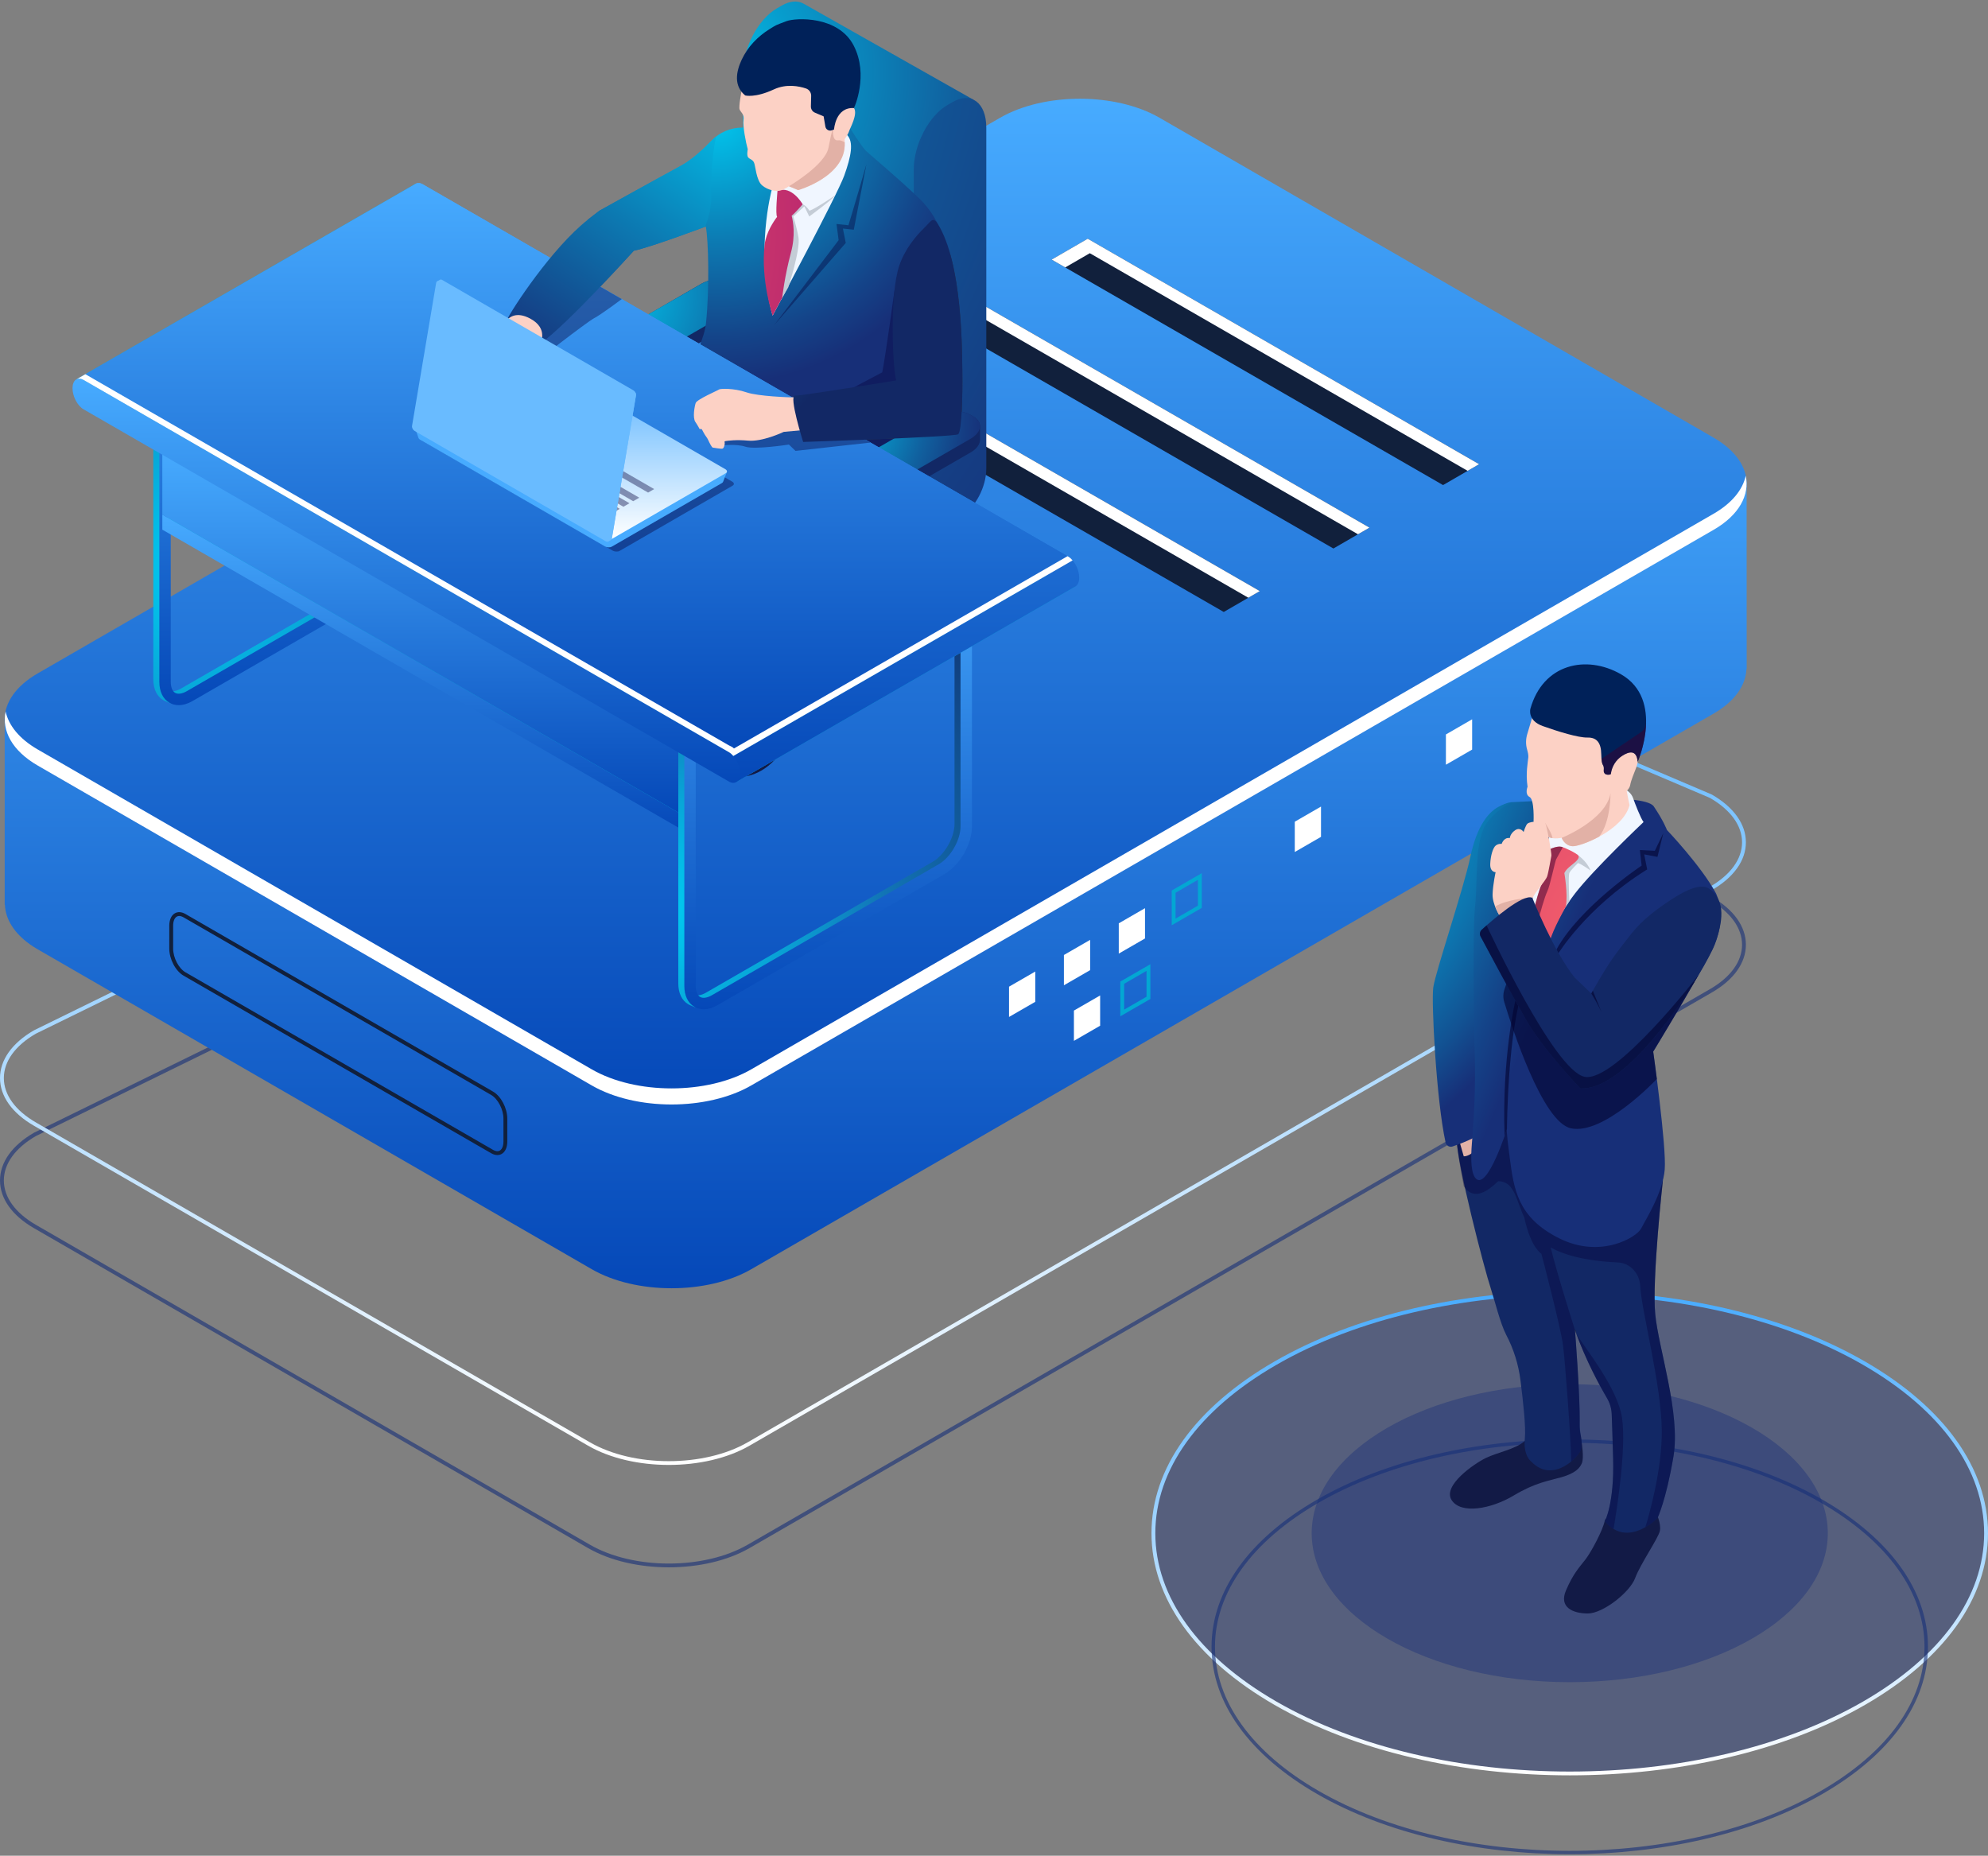 <svg width="496" height="463" viewBox="0 0 496 463" fill="none" xmlns="http://www.w3.org/2000/svg">
<rect x="0" y="0" width="496" height="463" fill="#808080" stroke="none"/>
<path opacity="0.6" d="M166.863 391.044C159.562 391.044 152.266 389.441 146.709 386.232L8.489 306.431C3.015 303.27 0 299.037 0 294.517C0 289.997 3.015 285.763 8.489 282.603L248.607 164.893C259.694 158.497 277.777 158.497 288.887 164.908L427.107 223.788C432.582 226.948 435.596 231.182 435.596 235.702C435.596 240.224 432.582 244.456 427.107 247.616L187.018 386.23C181.463 389.441 174.161 391.044 166.863 391.044ZM268.716 161.049C261.593 161.049 254.477 162.613 249.058 165.741L8.94 283.451C3.804 286.418 0.96 290.354 0.96 294.519C0.96 298.683 3.804 302.62 8.969 305.6L147.189 385.401C158.038 391.668 175.689 391.668 186.538 385.401L426.627 246.787C431.792 243.805 434.636 239.869 434.636 235.706C434.636 231.549 431.8 227.619 426.652 224.637L288.459 165.77C283.004 162.619 275.855 161.049 268.716 161.049Z" fill="#172F78"/>
<path d="M166.863 365.496C159.562 365.496 152.266 363.893 146.709 360.684L8.489 280.881C3.015 277.721 0 273.489 0 268.969C0 264.449 3.015 260.215 8.489 257.055L248.607 139.345C259.698 132.945 277.777 132.945 288.887 139.36L427.107 198.24C432.582 201.4 435.596 205.634 435.596 210.154C435.596 214.674 432.582 218.908 427.107 222.068L187.018 360.682C181.463 363.895 174.161 365.496 166.863 365.496ZM268.718 135.499C261.593 135.499 254.477 137.064 249.058 140.193L8.94 257.903C3.804 260.87 0.96 264.806 0.96 268.971C0.96 273.135 3.804 277.07 8.969 280.05L147.189 359.853C158.038 366.12 175.689 366.12 186.538 359.853L426.629 221.239C431.794 218.257 434.638 214.321 434.638 210.158C434.638 206.001 431.802 202.071 426.654 199.089L288.461 140.222C283.006 137.073 275.857 135.499 268.718 135.499Z" fill="url(#paint0_linear_825_11057)"/>
<path d="M435.796 166.538L435.775 121.191L352.032 132.364L289.327 96.159C278.329 89.809 260.497 89.809 249.499 96.159L137.136 161.031L1.17 179.172V225.297C1.17 225.334 1.17 225.372 1.17 225.409V225.723L1.222 225.716C1.377 229.756 4.071 233.767 9.409 236.852L147.629 316.654C158.628 323.003 176.46 323.003 187.458 316.654L427.548 178.036C432.87 174.964 435.558 170.966 435.731 166.938L435.798 166.93V166.538H435.796Z" fill="url(#paint1_linear_825_11057)"/>
<path d="M427.546 109.196L289.325 29.395C278.327 23.045 260.495 23.045 249.496 29.395L9.407 168.011C-1.591 174.361 -1.591 184.656 9.407 191.006L147.627 270.808C158.626 277.157 176.458 277.157 187.456 270.808L427.546 132.192C438.544 125.842 438.544 115.546 427.546 109.196Z" fill="url(#paint2_linear_825_11057)"/>
<path d="M427.547 128.173L187.458 266.789C176.459 273.138 158.627 273.138 147.629 266.789L9.409 186.987C4.797 184.324 2.145 180.966 1.402 177.498C0.371 182.302 3.022 187.316 9.409 191.004L147.629 270.806C158.627 277.153 176.459 277.155 187.458 270.806L427.547 132.19C433.934 128.503 436.585 123.488 435.556 118.684C434.811 122.153 432.159 125.511 427.547 128.173Z" fill="white"/>
<path d="M258.294 249.95L251.75 253.727V246.171L258.294 242.395V249.95Z" fill="white"/>
<path d="M271.987 242.044L265.443 245.823V238.267L271.987 234.49V242.044Z" fill="white"/>
<path d="M285.675 234.143L279.131 237.922V230.367L285.675 226.588V234.143Z" fill="white"/>
<path d="M274.481 255.913L267.938 259.692V252.136L274.481 248.357V255.913Z" fill="white"/>
<path d="M279.51 253.564V244.9L287.014 240.568V249.234L279.51 253.564ZM280.47 245.455V251.901L286.054 248.677V242.229L280.47 245.455Z" fill="#03A7D3"/>
<path d="M329.587 208.792L323.043 212.571V205.015L329.587 201.236V208.792Z" fill="white"/>
<path d="M367.294 187.019L360.75 190.795V183.24L367.294 179.463V187.019Z" fill="white"/>
<path d="M292.34 230.847V222.181L299.842 217.85V226.515L292.34 230.847ZM293.3 222.738V229.186L298.882 225.96V219.512L293.3 222.738Z" fill="#03A7D3"/>
<path d="M216.667 91.225L314.32 147.478L305.322 152.685L207.668 96.432L216.667 91.225Z" fill="#11203C"/>
<path d="M211.057 98.385L217.19 94.836L311.455 149.135L314.32 147.478L216.667 91.225L207.668 96.432L211.057 98.385Z" fill="white"/>
<path d="M244.025 75.391L341.677 131.644L332.68 136.851L235.025 80.598L244.025 75.391Z" fill="#11203C"/>
<path d="M238.414 82.551L244.547 79.002L338.813 133.301L341.677 131.644L244.025 75.391L235.025 80.598L238.414 82.551Z" fill="white"/>
<path d="M271.382 59.566L369.037 115.818L360.037 121.025L262.383 64.774L271.382 59.566Z" fill="#11203C"/>
<path d="M265.772 66.723L271.905 63.174L366.17 117.473L369.035 115.816L271.382 59.562L262.383 64.77L265.772 66.723Z" fill="white"/>
<path d="M124.09 288.182C123.593 288.182 123.065 288.027 122.529 287.719L45.79 243.417C43.797 242.265 42.234 239.298 42.234 236.662V230.965C42.234 229.504 42.739 228.373 43.621 227.866C44.379 227.43 45.316 227.49 46.27 228.041L123.009 272.345C125.004 273.497 126.567 276.464 126.567 279.1V284.797C126.567 286.258 126.062 287.387 125.181 287.894C124.849 288.086 124.48 288.182 124.09 288.182ZM123.011 286.886C123.466 287.149 124.131 287.391 124.703 287.063C125.279 286.729 125.609 285.903 125.609 284.795V279.098C125.609 276.813 124.228 274.156 122.531 273.177L45.792 228.872C45.337 228.607 44.675 228.365 44.103 228.696C43.527 229.03 43.196 229.855 43.196 230.965V236.662C43.196 238.947 44.577 241.604 46.272 242.584L123.011 286.886Z" fill="#11203C"/>
<path d="M186.883 73.031L186.868 73.036C186.793 72.205 186.253 71.42 185.218 70.822L184.552 70.438C182.085 69.014 177.774 69.192 174.925 70.838L154.838 82.433C153.327 83.307 152.538 84.417 152.492 85.479L152.482 85.484V88.983L152.488 88.985C152.486 89.891 153.028 90.757 154.149 91.402L154.815 91.788C157.283 93.213 161.593 93.034 164.443 91.389L184.529 79.791C185.992 78.946 186.781 77.879 186.871 76.846L186.885 76.84V73.031H186.883Z" fill="url(#paint3_radial_825_11057)"/>
<path d="M154.815 88.374L154.148 87.99C151.681 86.565 151.99 84.077 154.839 82.431L174.926 70.836C177.775 69.19 182.086 69.012 184.553 70.436L185.219 70.82C187.687 72.245 187.378 74.734 184.528 76.379L164.442 87.977C161.592 89.62 157.282 89.799 154.815 88.374Z" fill="url(#paint4_radial_825_11057)"/>
<path d="M197.342 104.561L155.271 128.827C153.186 130.031 151.496 128.754 151.496 125.974C151.496 123.196 153.186 119.966 155.271 118.762L203.466 90.963V92.864C203.464 97.37 200.724 102.608 197.342 104.561Z" fill="#515151"/>
<path d="M200.44 0.884C198.979 0.099 197.097 0.203 195.043 1.389L193.787 2.115C189.135 4.801 185.364 12.006 185.364 18.209V101.411L196.539 94.96V97.602L183.133 108.525L152.678 128.946L195.484 153.145L220.096 134.203L234.113 122.235L242.846 24.864L200.44 0.884Z" fill="url(#paint5_radial_825_11057)"/>
<path d="M169.082 138.22C169.082 138.22 167.943 135.205 170.193 132.957C172.442 130.708 184.277 125.727 185.134 125.192C185.99 124.656 190.243 121.524 190.243 121.524L191.541 118.619C191.541 118.619 167.515 120.96 167.194 121.334C166.873 121.709 155.948 131.509 156.271 131.937C156.591 132.365 163.801 134.112 163.801 134.112L165.193 136.019L169.082 138.22Z" fill="#2D2D2D"/>
<path d="M237.655 25.472L236.4 26.198C231.747 28.884 227.976 36.088 227.976 42.292V125.486L197.884 142.844C195.799 144.048 194.109 147.275 194.109 150.056C194.109 152.834 195.799 154.113 197.884 152.909L239.956 128.643C243.337 126.69 246.079 121.454 246.079 116.946V115.045V31.841C246.079 25.637 242.308 22.786 237.655 25.472Z" fill="url(#paint6_radial_825_11057)"/>
<path d="M157.698 156.242C157.698 156.242 151.5 160.218 149.403 162.563C147.306 164.907 143.155 169.704 144.864 171.989C146.573 174.274 152.341 175.552 158.539 169.842C164.739 164.134 162.978 163.794 168.256 160.963C173.535 158.135 174.99 155.055 174.355 153.293C173.719 151.532 171.11 148.417 169.687 149.09C168.264 149.762 157.698 156.242 157.698 156.242Z" fill="#121A46"/>
<path d="M187.843 172.943C187.843 172.943 185.618 177.841 184.471 179.464C183.323 181.088 177.764 190.456 180.667 192.613C183.571 194.767 189.076 194.17 193.425 189.446C197.774 184.723 198.741 178.972 199.815 177.085C200.888 175.195 203.559 170.157 202.292 167.252C201.024 164.347 200.742 163.844 200.742 163.844L187.843 172.943Z" fill="#121A46"/>
<path d="M165.336 103.215C165.336 103.215 146.918 121.387 143.9 130.513C143.9 130.513 142.625 135.442 146.185 139.309C149.745 143.176 157.304 155.816 157.304 155.816C157.304 155.816 162.947 162.642 170.232 157.183C170.232 157.183 173.527 151.92 171.501 148.42C169.476 144.919 164.09 133.742 164.09 133.742C164.09 133.742 175.9 125.616 181.73 123.564C187.559 121.511 190.67 119.925 190.67 119.925C190.67 119.925 189.608 125.424 185.345 130.791C181.081 136.158 173.942 144.777 176.317 150.779C178.694 156.78 180.071 158.636 182.306 162.091C184.541 165.545 186.653 172.749 188.558 173.498C190.462 174.247 199.27 175.111 200.696 169.376C202.125 163.64 197.691 152.494 195.696 148.725C195.696 148.725 219.515 121.244 221.783 118.224C224.052 115.202 172.707 98.553 165.336 103.215Z" fill="url(#paint7_radial_825_11057)"/>
<path opacity="0.4" d="M171.5 148.424C169.475 144.923 164.089 133.746 164.089 133.746C164.089 133.746 175.899 125.621 181.729 123.568C187.558 121.515 190.669 119.929 190.669 119.929C191.786 118.388 195.406 112.476 197.024 107.798C183.591 103.864 169.008 100.895 165.335 103.219C166.637 106.437 173.484 106.408 173.484 106.408C173.484 106.408 176.041 112.633 177.737 113.428C179.432 114.223 183.493 113.353 183.493 113.353C183.493 113.353 182.837 114.378 179.943 116.467C177.05 118.557 158.922 133.407 158.922 133.407C158.922 133.407 159.955 133.994 164.78 142.719C169.605 151.442 170.229 157.189 170.229 157.189C170.229 157.189 173.526 151.922 171.5 148.424Z" fill="#06033E"/>
<path opacity="0.4" d="M212.217 112.861C201.568 111.845 189.166 111.753 191.958 117.346C196.693 126.831 206.216 127.256 206.216 127.256C206.155 130.739 191.541 147.569 191.541 147.569C191.541 147.569 191.541 147.569 194.947 154.191C198.354 160.813 197.925 172.87 197.925 172.87C199.239 172.154 200.281 171.046 200.698 169.377C202.127 163.642 197.693 152.496 195.698 148.726C195.698 148.726 219.517 121.246 221.785 118.226C222.457 117.331 218.421 115.24 212.217 112.861Z" fill="#06033E"/>
<path d="M146.71 54.773L149.544 52.575C149.544 52.575 164.815 44.095 169.895 41.348C172.647 39.86 175.502 37.2 177.541 35.075C179.53 33.001 182.288 31.843 185.16 31.83L211.913 31.697C211.913 31.697 215.029 36.69 216.08 37.673C216.851 38.395 224.111 44.479 229.319 49.489C232.201 52.261 234.296 55.737 235.386 59.585C238.366 70.092 238.324 91.263 238.773 106.403C238.773 106.403 236.928 107.123 232.349 108.102C227.798 109.075 228.359 108.453 228.359 108.453C228.359 108.453 221.531 123.812 212.272 125.295C203.013 126.779 190.536 122.447 188.311 107.906C188.311 107.906 170.256 105.201 165.36 103.19C164.907 103.004 164.75 102.449 165.043 102.059C167.226 99.16 175.368 87.929 176.142 80.61C177.036 72.15 176.762 59.869 176.092 56.515C176.092 56.515 162.476 61.643 158.137 62.553C158.137 62.553 141.562 80.767 134.638 85.723C134.638 85.723 137.01 81.996 132.246 79.464L146.71 54.773Z" fill="url(#paint8_radial_825_11057)"/>
<path opacity="0.4" d="M232.352 108.098C233.047 107.95 233.671 107.808 234.244 107.674L233.282 105.784L208.165 103.127L193.495 103.883L188.451 108.676C188.735 110.233 189.137 111.671 189.645 112.989C189.67 112.992 195.882 113.885 198.764 113.269C201.65 112.651 224.002 115.938 224.046 115.944C226.577 112.309 228.147 108.918 228.341 108.492C228.322 108.618 228.593 108.901 232.352 108.098Z" fill="#06033E"/>
<path d="M198.455 99.326C198.428 99.232 198.35 99.167 198.252 99.165C197.042 99.134 189.193 98.904 186.226 97.879C183.008 96.769 179.598 96.972 179.423 97.159C179.248 97.345 173.893 99.618 173.573 100.544C173.288 101.364 172.774 104.207 173.484 105.256C174.195 106.306 174.531 107.009 174.531 107.009L175.089 107.068C175.089 107.068 175.809 108.487 176.217 108.988C176.395 109.209 176.535 109.451 176.654 109.708C176.992 110.44 177.587 111.646 177.835 111.671C178.19 111.709 179.849 112.037 180.272 111.928C180.617 111.838 180.927 110.786 180.784 110.323C180.746 110.196 180.809 110.079 180.94 110.058C181.704 109.931 183.776 109.67 186.643 109.933C190.135 110.254 195.07 107.971 195.515 107.759C195.538 107.748 195.562 107.742 195.588 107.74L200.512 107.295C200.652 107.281 200.746 107.145 200.707 107.009L198.455 99.326Z" fill="#FCD1C5"/>
<path d="M192.527 47.448C192.527 47.448 188.338 62.889 192.767 78.759C192.767 78.759 208.885 48.69 210.634 43.811C212.383 38.932 213.019 35.466 211.383 33.715C209.749 31.964 195.189 41.014 195.189 41.014L192.527 47.448Z" fill="#F0F6FF"/>
<path d="M196.681 71.666C196.681 71.666 199.751 62.271 199.216 59.237C198.682 56.203 197.918 54.035 197.918 54.035L200.686 51.482L201.908 54.012C201.908 54.012 208.002 49.54 208.407 48.709C208.407 48.709 203.499 52.077 201.958 52.58C201.958 52.58 201.23 51.374 200.264 50.963C199.298 50.552 196.896 53.841 196.896 53.841L196.447 59.542L194.039 72.839L194.876 74.815L196.681 71.666Z" fill="#C4CCD6"/>
<path d="M200.259 50.962C200.259 50.962 197.533 46.15 193.982 47.625C193.982 47.625 193.414 53.552 193.888 54.095C193.091 55.134 191.112 57.995 190.76 61.148C189.779 69.973 192.765 78.759 192.765 78.759L195.159 74.27C195.159 74.27 195.762 68.861 197.337 63.039C198.5 58.738 197.909 55.324 197.519 53.828C198.531 53.007 200.259 50.962 200.259 50.962Z" fill="url(#paint9_radial_825_11057)"/>
<path d="M184.999 22.824C184.999 22.824 184.26 26.578 184.527 27.291C184.794 28.003 185.744 28.481 185.512 29.944C185.28 31.407 186.126 35.783 186.562 37.242C186.562 37.242 186.243 38.8 186.679 39.282C187.115 39.764 187.682 39.746 188.092 40.484C188.501 41.219 188.64 45.007 190.174 46.273C191.708 47.538 193.707 47.801 194.738 47.526C195.767 47.25 196.827 46.465 196.827 46.465L199.137 47.429C199.137 47.429 211.122 44.034 210.748 35.61L210.74 34.719C210.74 34.719 211.591 33.531 211.838 32.748C212.086 31.964 214.071 28.468 213.067 26.956C213.067 26.956 217.71 8.627 203.386 7.521C189.062 6.419 186.904 16.455 184.999 22.824Z" fill="#FCD1C5"/>
<path d="M210.749 35.61V35.508C210.152 35.151 209.568 34.926 209.103 35.007C207.464 35.295 207.842 31.896 207.842 31.896C207.842 31.896 207.539 32.513 206.701 36.858C205.864 41.203 196.83 46.464 196.83 46.464L199.14 47.428C199.14 47.428 211.123 44.033 210.749 35.61Z" fill="#E2B1A6"/>
<path d="M185.064 14.869C183.663 17.843 182.995 21.417 185.923 23.815C185.923 23.815 188.384 24.487 193.064 22.311C196.216 20.846 199.369 21.495 201.09 22.073C201.885 22.34 202.407 23.095 202.384 23.934L202.315 26.543C202.297 27.221 202.695 27.841 203.319 28.108L205.494 29.034L205.926 31.572C206.053 32.321 206.825 32.772 207.539 32.517L208.09 32.319C208.09 32.319 208.415 26.672 213.071 26.96C213.071 26.96 216.842 18.803 212.979 11.346C209.116 3.888 198.522 4.418 196.264 5.265C193.292 6.378 193.707 6.213 192.004 7.265C189.024 9.107 186.556 11.703 185.064 14.869Z" fill="#002159"/>
<path opacity="0.4" d="M223.18 72.381C223.18 72.381 221.011 88.37 220.12 92.895L213.109 96.591L225.557 95.831L223.18 72.381Z" fill="#06033E"/>
<path opacity="0.4" d="M216.169 41.006C216.169 41.006 212.459 53.748 211.685 56.203L208.701 55.887L209.239 59.919L193.162 81.111L211.013 60.62L210.307 57.027L213.016 57.313L216.169 41.006Z" fill="#06033E"/>
<path d="M200.383 110.26C200.383 110.26 238.088 109.033 239.05 108.348C240.012 107.662 240.183 97.962 240.094 92.34C240.031 88.396 240.077 72.966 236.711 62.143C239.357 71.307 237.963 103.72 236.765 105.368C235.563 107.019 199.697 107.97 199.697 107.97C200.085 109.316 200.383 110.26 200.383 110.26Z" fill="#263649"/>
<path d="M126.296 80.098C126.296 80.098 126.154 81.048 124.516 81.98C122.878 82.909 118.681 84.981 118.001 85.576C117.321 86.171 114.295 88.829 114.207 89.178C114.119 89.528 113.211 92.538 113.216 92.719C113.222 92.899 113.512 94.289 113.512 94.289L112.579 98.732C112.579 98.732 111.396 100.455 112.681 100.925C113.965 101.396 114.697 100.061 114.718 99.858C114.718 99.858 116.663 98.934 118.089 97.828C119.516 96.722 125.238 92.118 126.21 92.4C127.181 92.682 126.286 94.334 125.822 94.618C125.355 94.902 122.321 97.867 123.592 99.925C124.864 101.983 125.691 98.761 126.532 98.105C127.371 97.45 129.184 94.869 130.296 94.55C131.407 94.232 133.429 90.082 133.694 88.23C133.959 86.375 135.284 85.18 135.756 84.581C136.231 83.982 134.733 79.374 134.733 79.374L129.069 77.611L127.083 78.902L126.296 80.098Z" fill="#FCD1C5"/>
<mask id="mask0_825_11057" style="mask-type:luminance" maskUnits="userSpaceOnUse" x="210" y="102" width="35" height="21">
<path d="M212.445 121.466L211.779 121.082C209.312 119.657 209.621 117.169 212.47 115.523L232.556 103.926C235.406 102.28 239.715 102.102 242.182 103.526L242.848 103.91C245.316 105.335 245.006 107.823 242.157 109.469L222.071 121.064C219.223 122.712 214.913 122.89 212.445 121.466Z" fill="white"/>
</mask>
<g mask="url(#mask0_825_11057)">
<path d="M233.93 55.791C232.745 53.919 232.2 55.302 230.61 56.845C228.464 58.929 225.768 62.162 224.378 66.244C221.847 73.675 222.755 92.252 223.602 94.907C223.602 94.907 199.99 98.775 198.356 98.704C196.72 98.632 200.382 110.263 200.382 110.263C200.382 110.263 238.087 109.036 239.049 108.35C240.011 107.665 240.182 97.964 240.094 92.342C240.019 87.521 240.107 65.547 233.93 55.791Z" fill="#334659"/>
</g>
<mask id="mask1_825_11057" style="mask-type:luminance" maskUnits="userSpaceOnUse" x="210" y="102" width="35" height="21">
<path d="M212.445 121.466L211.779 121.082C209.312 119.657 209.621 117.169 212.47 115.523L232.556 103.926C235.406 102.28 239.715 102.102 242.182 103.526L242.848 103.91C245.316 105.335 245.006 107.823 242.157 109.469L222.071 121.064C219.223 122.712 214.913 122.89 212.445 121.466Z" fill="white"/>
</mask>
<g mask="url(#mask1_825_11057)">
<path d="M200.383 110.264C200.383 110.264 238.088 109.037 239.05 108.352C240.012 107.666 240.183 97.966 240.094 92.344C240.031 88.4 240.077 72.97 236.711 62.147C239.357 71.311 237.963 103.724 236.765 105.372C235.563 107.023 199.697 107.974 199.697 107.974C200.085 109.32 200.383 110.264 200.383 110.264Z" fill="#263649"/>
</g>
<path d="M244.514 106.122L244.499 106.128C244.424 105.297 243.884 104.511 242.849 103.914L242.183 103.53C239.715 102.105 235.405 102.284 232.557 103.93L212.471 115.527C210.96 116.401 210.171 117.51 210.125 118.572L210.115 118.578V122.076L210.121 122.078C210.119 122.985 210.661 123.851 211.78 124.498L212.446 124.882C214.914 126.306 219.224 126.128 222.074 124.482L242.16 112.885C243.623 112.04 244.412 110.972 244.502 109.939L244.516 109.934L244.514 106.122Z" fill="url(#paint10_radial_825_11057)"/>
<path d="M212.445 121.466L211.779 121.082C209.312 119.657 209.621 117.169 212.47 115.523L232.556 103.926C235.406 102.28 239.715 102.102 242.182 103.526L242.848 103.91C245.316 105.335 245.006 107.823 242.157 109.469L222.071 121.064C219.223 122.712 214.913 122.89 212.445 121.466Z" fill="url(#paint11_radial_825_11057)"/>
<path d="M41.099 97.997V169.481C41.099 170.833 41.499 171.839 42.194 172.24C42.891 172.641 43.96 172.484 45.13 171.808L101.707 139.143C104.664 137.436 107.162 133.108 107.162 129.694V58.211H110.01V129.694C110.01 134.149 106.988 139.381 103.13 141.609L46.553 174.273C45.356 174.965 44.177 175.312 43.083 175.312C42.824 175.312 42.572 175.285 42.325 175.247L42.664 175.525L41.33 174.98C41.138 174.901 40.95 174.811 40.767 174.705C39.143 173.768 38.248 171.912 38.248 169.479V97.995L41.099 97.997Z" fill="url(#paint12_radial_825_11057)"/>
<path d="M44.589 175.931C45.681 175.931 46.862 175.582 48.058 174.893L104.636 142.228C108.494 140 111.516 134.768 111.516 130.314V58.83H108.668V130.314C108.668 133.727 106.17 138.055 103.213 139.762L46.636 172.427C45.464 173.103 44.395 173.26 43.698 172.859C43.003 172.458 42.603 171.452 42.603 170.1V98.617H39.756V170.1C39.756 172.533 40.651 174.388 42.275 175.326C42.974 175.73 43.755 175.931 44.589 175.931Z" fill="url(#paint13_linear_825_11057)"/>
<path d="M41.744 127.699L171.276 202.483C171.276 203.704 171.276 204.995 171.276 206.251L41.744 131.465V127.699Z" fill="#07AADB"/>
<path d="M40.498 128.379L171.274 203.883C171.274 205.145 171.274 206.433 171.274 207.65L40.498 132.146V128.379Z" fill="url(#paint14_linear_825_11057)"/>
<path d="M40.498 128.38V111.75L170.09 186.574L169.237 202.707L40.498 128.38Z" fill="url(#paint15_linear_825_11057)"/>
<path d="M172.084 173.872V245.356C172.084 246.708 172.483 247.714 173.178 248.115C173.875 248.516 174.945 248.359 176.116 247.683L232.694 215.018C235.651 213.311 238.149 208.983 238.149 205.569V134.086H240.996V205.569C240.996 210.024 237.974 215.256 234.117 217.484L177.539 250.148C176.343 250.84 175.164 251.187 174.069 251.187C173.81 251.187 173.558 251.16 173.311 251.122L173.651 251.4L172.316 250.855C172.124 250.776 171.936 250.684 171.754 250.58C170.129 249.643 169.234 247.787 169.234 245.354V173.87L172.084 173.872Z" fill="url(#paint16_radial_825_11057)"/>
<path d="M175.571 251.806C176.664 251.806 177.845 251.457 179.041 250.768L235.618 218.103C239.476 215.875 242.498 210.643 242.498 206.188V134.705H239.651V206.188C239.651 209.602 237.153 213.93 234.196 215.637L177.618 248.302C176.447 248.978 175.377 249.135 174.68 248.734C173.985 248.333 173.586 247.327 173.586 245.975V174.491H170.738V245.975C170.738 248.408 171.633 250.263 173.257 251.201C173.956 251.607 174.74 251.806 175.571 251.806Z" fill="url(#paint17_linear_825_11057)"/>
<path d="M19.172 94.588L103.691 45.852L268.342 146.317L183.711 195.103L19.172 94.588Z" fill="#07AADB"/>
<path d="M269.261 144.113C269.261 142.088 268.03 139.738 266.512 138.86L105.498 45.994C103.979 45.117 102.748 46.048 102.748 48.072C102.748 50.098 103.979 52.45 105.498 53.325L261.535 143.32L177.885 191.542L183.713 195.102L268.343 146.316L268.328 146.306C268.896 145.964 269.261 145.206 269.261 144.113Z" fill="url(#paint18_linear_825_11057)"/>
<path d="M20.843 102.124L181.859 194.99C183.378 195.867 184.609 194.936 184.609 192.91C184.609 190.885 183.378 188.532 181.859 187.657L20.843 94.791C19.325 93.914 18.094 94.845 18.094 96.871C18.094 98.894 19.325 101.247 20.843 102.124Z" fill="url(#paint19_linear_825_11057)"/>
<path d="M182.964 188.611C182.626 188.218 182.254 187.888 181.86 187.661L20.844 94.795C20.218 94.434 19.646 94.394 19.183 94.597L19.172 94.59L103.691 45.854L103.708 45.865C104.19 45.589 104.81 45.6 105.496 45.996L266.512 138.862C266.905 139.088 267.278 139.418 267.616 139.812L182.964 188.611Z" fill="url(#paint20_linear_825_11057)"/>
<path d="M21.297 93.363L181.785 185.926C182.179 186.152 182.786 186.348 183.124 186.742L266.348 138.766L266.512 138.86C266.905 139.087 267.278 139.417 267.616 139.811L182.964 188.61C182.626 188.216 182.254 187.886 181.86 187.659L20.844 94.794C20.218 94.433 19.646 94.392 19.183 94.596L19.172 94.588L21.297 93.363Z" fill="white"/>
<path opacity="0.4" d="M217.187 110.415L198.479 112.498L196.832 110.914C196.832 110.914 188.293 112.233 186.001 111.456C183.706 110.678 179.896 111.148 179.896 111.148V108.091L193.639 106.256L206.697 107.051L215.948 109.699L217.187 110.415Z" fill="#06033E"/>
<path d="M198.455 99.33C198.428 99.236 198.35 99.171 198.252 99.169C197.042 99.138 189.193 98.908 186.226 97.882C183.008 96.773 179.598 96.976 179.423 97.162C179.248 97.349 173.893 99.622 173.573 100.548C173.288 101.368 172.774 104.211 173.484 105.26C174.195 106.31 174.531 107.013 174.531 107.013L175.089 107.072C175.089 107.072 175.809 108.491 176.217 108.992C176.395 109.213 176.535 109.455 176.654 109.712C176.992 110.444 177.587 111.65 177.835 111.675C178.19 111.713 179.849 112.041 180.272 111.932C180.617 111.842 180.927 110.789 180.784 110.327C180.746 110.2 180.809 110.083 180.94 110.062C181.704 109.935 183.776 109.674 186.643 109.937C190.135 110.258 195.07 107.975 195.515 107.763C195.538 107.752 195.562 107.746 195.588 107.744L200.512 107.299C200.652 107.285 200.746 107.149 200.707 107.013L198.455 99.33Z" fill="#FCD1C5"/>
<path d="M233.93 55.791C232.745 53.919 232.2 55.302 230.61 56.845C228.464 58.929 225.768 62.162 224.378 66.244C221.847 73.675 222.755 92.252 223.602 94.907C223.602 94.907 199.99 98.775 198.356 98.704C196.72 98.632 200.382 110.263 200.382 110.263C200.382 110.263 238.087 109.036 239.049 108.35C240.011 107.665 240.182 97.964 240.094 92.342C240.019 87.521 240.107 65.547 233.93 55.791Z" fill="url(#paint21_radial_825_11057)"/>
<path opacity="0.4" d="M132.799 90.959C132.799 90.959 146.278 80.425 148.205 79.406C150.133 78.386 155.127 74.617 155.127 74.617L149.788 71.537L138.801 78.144L129.187 87.672L114.389 98.161V100.598C114.389 100.598 126.599 95.358 127.964 94.463C129.329 93.568 132.799 90.959 132.799 90.959Z" fill="#06033E"/>
<path opacity="0.63" d="M124.758 100.499C124.758 100.499 127.628 97.934 129.481 97.078C131.334 96.221 134.282 93.944 134.643 92.205C135.004 90.465 138.07 86.611 138.07 86.611L133.156 89.447L126.042 93.556L114.201 100.425C114.201 100.425 114.923 101.254 116.423 100.745C117.922 100.236 120.733 98.443 122.045 98.282C123.356 98.12 125.526 97.719 125.526 97.719L124.758 100.499Z" fill="#2D2D2D"/>
<path d="M126.296 80.102C126.296 80.102 126.154 81.052 124.516 81.984C122.878 82.913 118.681 84.985 118.001 85.58C117.321 86.175 114.295 88.832 114.207 89.182C114.119 89.531 113.211 92.542 113.216 92.723C113.222 92.903 113.512 94.293 113.512 94.293L112.579 98.736C112.579 98.736 111.396 100.459 112.681 100.929C113.965 101.4 114.697 100.065 114.718 99.862C114.718 99.862 116.663 98.938 118.089 97.832C119.516 96.726 125.238 92.122 126.21 92.404C127.181 92.686 126.286 94.337 125.822 94.622C125.355 94.906 122.321 97.87 123.592 99.929C124.864 101.987 125.691 98.765 126.532 98.109C127.371 97.454 129.184 94.873 130.296 94.554C131.407 94.236 133.429 90.086 133.694 88.233C133.959 86.379 135.284 85.184 135.756 84.585C136.231 83.986 134.733 79.378 134.733 79.378L129.069 77.615L127.083 78.906L126.296 80.102Z" fill="#FCD1C5"/>
<path d="M177.437 49.005C177.437 49.005 177.229 40.559 178.668 34.08C178.274 34.387 177.892 34.712 177.542 35.077C175.501 37.204 172.648 39.863 169.897 41.35C164.814 44.097 149.545 52.576 149.545 52.576L146.711 54.775C137.756 61.797 127.748 77.073 126.295 80.103C126.996 79.168 128.797 77.632 132.249 79.466C137.011 81.998 134.743 85.8 134.743 85.8C141.667 80.844 158.138 62.553 158.138 62.553C162.205 61.701 174.415 57.144 175.935 56.572C176.913 54.034 177.487 51.48 177.437 49.005Z" fill="url(#paint22_linear_825_11057)"/>
<path opacity="0.4" d="M105.598 110.089L152.852 137.371C153.369 137.671 154.152 137.703 154.599 137.444L182.798 121.164C183.245 120.904 183.19 120.453 182.673 120.156L135.419 92.875C134.903 92.575 134.12 92.543 133.672 92.802L105.474 109.082C105.024 109.338 105.08 109.789 105.598 110.089Z" fill="#06033E"/>
<path d="M103.475 106.555L106.08 107.916L132.203 92.834C132.641 92.583 133.403 92.613 133.908 92.905L178.965 118.919C179.397 118.677 181.362 117.732 181.362 117.732L180.407 120.217L180.403 120.213C180.363 120.324 180.279 120.426 180.137 120.509L152.623 136.394C152.186 136.647 151.423 136.614 150.918 136.322L104.811 109.702C104.604 109.583 104.477 109.437 104.425 109.291L104.421 109.293L103.475 106.555Z" fill="#47ABFF"/>
<path d="M103.877 106.984L151.131 134.266C151.647 134.566 152.431 134.597 152.878 134.339L181.077 118.059C181.524 117.8 181.468 117.348 180.952 117.051L133.698 89.768C133.182 89.47 132.398 89.438 131.951 89.695L103.752 105.976C103.303 106.233 103.361 106.686 103.877 106.984Z" fill="url(#paint23_linear_825_11057)"/>
<path d="M120.291 103.284L152.284 121.755L153.801 120.88L121.806 102.408L120.291 103.284Z" fill="#24126A"/>
<path opacity="0.4" d="M117.869 104.682L155.538 126.431L157.055 125.556L119.386 103.807L117.869 104.682Z" fill="#06033E"/>
<path opacity="0.4" d="M115.449 106.081L153.118 127.828L154.635 126.952L116.966 105.205L115.449 106.081Z" fill="#06033E"/>
<path d="M113.027 107.479L150.696 129.226L152.213 128.351L114.544 106.604L113.027 107.479Z" fill="#24126A"/>
<path opacity="0.4" d="M161.976 121.306L125.529 100.264L124.012 101.139L160.183 122.022L161.699 122.898L163.216 122.022L161.976 121.306Z" fill="#06033E"/>
<path opacity="0.4" d="M150.447 120.697L157.98 125.046L159.497 124.171L151.908 119.791L150.447 120.697Z" fill="#06033E"/>
<path d="M103.549 105.855L109.522 70.415L109.042 70.214L109.764 69.801L109.762 69.805C109.902 69.711 110.1 69.716 110.319 69.843L158.058 97.404C158.45 97.631 158.748 98.211 158.679 98.618L152.657 134.339C152.626 134.526 152.534 134.648 152.406 134.702L151.699 135.109L151.578 134.451L151.618 134.462L104.169 107.066C103.777 106.842 103.481 106.262 103.549 105.855Z" fill="#69BBFF"/>
<path d="M157.79 98.375L158.575 98.027C158.664 98.229 158.706 98.44 158.677 98.619L152.656 134.34C152.625 134.527 152.533 134.649 152.404 134.703L151.698 135.11L151.577 134.452L151.617 134.463L149.217 133.077L157.79 98.375Z" fill="#69BBFF"/>
<path d="M103.419 107.499L151.159 135.062C151.527 135.275 151.842 135.152 151.908 134.77L157.929 99.049C157.998 98.643 157.7 98.062 157.309 97.835L109.569 70.272C109.201 70.059 108.886 70.182 108.82 70.564L102.799 106.285C102.73 106.691 103.028 107.272 103.419 107.499Z" fill="#69BBFF"/>
<path opacity="0.4" d="M391.645 442.498C449.013 442.498 495.519 415.648 495.519 382.527C495.519 349.406 449.013 322.557 391.645 322.557C334.277 322.557 287.771 349.406 287.771 382.527C287.771 415.648 334.277 442.498 391.645 442.498Z" fill="#172F78"/>
<path opacity="0.4" d="M391.647 419.7C427.205 419.7 456.031 403.057 456.031 382.527C456.031 361.997 427.205 345.354 391.647 345.354C356.088 345.354 327.262 361.997 327.262 382.527C327.262 403.057 356.088 419.7 391.647 419.7Z" fill="#172F78"/>
<path d="M391.649 442.943C364.959 442.943 338.275 437.077 317.957 425.347C298.182 413.93 287.291 398.721 287.291 382.523C287.291 366.325 298.182 351.12 317.955 339.703C358.588 316.245 424.701 316.245 465.334 339.703C485.109 351.12 495.998 366.327 495.998 382.527C495.998 398.725 485.109 413.932 465.336 425.349C445.023 437.077 418.332 442.943 391.649 442.943ZM391.645 323.057C365.13 323.057 338.619 328.883 318.435 340.538C298.971 351.774 288.251 366.684 288.251 382.525C288.251 398.366 298.971 413.279 318.437 424.516C358.805 447.822 424.49 447.824 464.856 424.517C484.32 413.281 495.038 398.37 495.038 382.529C495.038 366.688 484.318 351.774 464.854 340.538C444.67 328.883 418.156 323.057 391.645 323.057Z" fill="url(#paint24_linear_825_11057)"/>
<path opacity="0.6" d="M391.65 462.619C368.797 462.619 345.942 457.598 328.544 447.552C311.607 437.771 302.277 424.745 302.277 410.868C302.277 396.992 311.605 383.966 328.542 374.189C363.337 354.099 419.953 354.099 454.751 374.189C471.688 383.968 481.018 396.996 481.018 410.87C481.018 424.745 471.69 437.773 454.753 447.552C437.356 457.598 414.503 462.619 391.65 462.619ZM391.645 359.968C368.947 359.968 346.248 364.957 328.969 374.934C312.308 384.551 303.134 397.314 303.134 410.87C303.134 424.428 312.308 437.193 328.971 446.813C363.532 466.768 419.766 466.768 454.324 446.813C470.985 437.195 480.159 424.432 480.159 410.874C480.159 397.318 470.983 384.553 454.322 374.934C437.044 364.955 414.342 359.968 391.645 359.968Z" fill="#172F78"/>
<path d="M413.115 377.227C413.115 377.227 414.522 380.086 414.14 381.931C413.756 383.78 409.275 390.182 407.961 393.73C406.642 397.29 399.916 402.567 396.147 402.557C392.378 402.549 388.904 400.994 390.711 396.793C392.51 392.609 394.046 391.033 395.544 389.109C397.04 387.187 399.958 381.668 400.383 379.397C400.807 377.131 413.115 377.227 413.115 377.227Z" fill="#121A46"/>
<path d="M394.627 359.959C394.627 359.959 395.237 363.693 394.684 365.032C394.131 366.372 392.947 367.589 389.588 368.555C386.228 369.521 383.133 369.859 377.588 373.167C372.027 376.487 364.451 377.871 362.164 374.244C359.883 370.631 367.784 365.197 370.685 363.776C373.581 362.355 378.081 361.631 380.51 359.454C382.933 357.28 383.35 357.793 383.35 357.793L394.627 359.959Z" fill="#121A46"/>
<path d="M414.884 294.506C414.884 294.506 412.146 319.182 412.97 327.828C413.798 336.539 419.343 352.595 417.519 363.413C415.677 374.333 413.539 378.772 413.539 378.772C413.539 378.772 406.09 386.385 400.401 379.573C400.401 379.573 402.79 375.183 402.469 363.811C402.306 358.027 402.191 354.704 402.118 352.837C402.062 351.422 401.665 350.061 400.962 348.868C399.203 345.883 395.607 339.37 392.949 331.841C392.949 331.841 394.23 347.845 394.132 355.047C394.117 356.169 394.232 357.282 394.435 358.384C394.606 359.312 394.733 360.491 394.533 361.443C394.144 363.313 387.506 370.326 382.089 364.698C382.089 364.698 379.994 363.286 380.442 358.88C380.737 355.979 380 349.579 379.359 344.429C378.858 340.405 377.636 336.551 375.799 333.051C374.294 330.18 372.882 324.301 371.986 321.595C370.2 316.206 363.579 290.38 363.462 284.505C363.347 278.66 370.599 274.445 370.599 274.445C370.599 274.445 387.229 282.573 386.901 283.462C386.571 284.351 407.736 293.235 407.736 293.235L414.884 294.506Z" fill="url(#paint25_radial_825_11057)"/>
<path opacity="0.4" d="M370.603 274.441C370.603 274.441 387.233 282.569 386.905 283.458C386.575 284.347 407.74 293.232 407.74 293.232L414.885 294.505C414.885 294.505 412.147 319.18 412.97 327.826C413.798 336.537 419.343 352.593 417.519 363.411C415.678 374.331 413.539 378.77 413.539 378.77C413.539 378.77 412.327 380.007 410.507 381.038C411.49 377.845 414.71 366.612 414.608 356.795C414.489 345.335 409.503 326.856 409.24 320.904C409.097 317.673 406.67 315.098 403.664 314.973C398.831 314.771 391.74 313.972 386.891 311.229C388.426 317.64 392.949 331.841 392.949 331.841C392.949 331.841 394.318 348.949 394.119 355.746C394.1 356.434 394.163 357.119 394.315 357.787C394.532 358.753 394.779 360.27 394.535 361.441C394.395 362.117 393.437 363.461 392.018 364.64C391.866 357.609 390.488 339.809 389.979 335.714C389.411 331.146 384.58 312.828 384.58 312.828C382.051 310.845 380.805 306.146 380.321 303.792C378.17 299.161 377.848 294.785 373.833 294.704C373.503 294.698 368.528 300.845 365.221 295.995C364.219 290.822 363.505 286.452 363.466 284.503C363.351 278.656 370.603 274.441 370.603 274.441Z" fill="#06033E"/>
<path d="M364.295 285.357L365.199 288.49C365.199 288.49 366.639 288.692 368.59 286.472C370.537 284.257 368.684 282.146 368.684 282.146L364.98 282.966L364.295 285.357Z" fill="#E2B1A6"/>
<path d="M377.189 200.139C377.189 200.139 376.158 200.076 373.819 201.328C371.477 202.582 368.512 205.886 366.84 213.808C365.154 221.788 358.147 242.493 357.6 246.331C357.078 249.998 358.362 274.578 360.665 285.023C360.843 285.835 361.644 286.3 362.4 286.043C364.386 285.367 368.036 283.992 370.102 282.4C373.036 280.138 372.51 262.374 372.51 262.374L370.517 239.582L373.752 220.917C373.752 220.917 378.379 206.184 377.707 205.227C377.033 204.273 377.189 200.139 377.189 200.139Z" fill="url(#paint26_radial_825_11057)"/>
<path d="M428.104 222.835C428.104 222.835 431.328 229.005 427.073 237.207C422.785 245.471 412.468 262.38 412.468 262.38C412.468 262.38 415.806 285.993 415.345 291.777C414.882 297.589 410.56 304.34 409.458 306.508C408.354 308.679 399.371 314.146 388.97 308.935C378.617 303.747 377.715 296.654 376.685 288.952C375.662 281.304 375.981 281.711 375.981 281.711C375.981 281.711 371.154 296.922 368.245 294.073C367 292.854 366.908 289.117 367.242 285.173C367.953 276.788 368.216 268.432 367.838 260.162C367.824 259.857 367.816 259.596 367.816 259.39C367.826 256.737 367.331 232.52 368.039 226.007C368.744 219.533 367.757 209.224 371.175 205.001C374.016 201.49 377.185 200.14 377.185 200.14L382.014 199.904C382.014 199.904 410.157 197.588 412.603 201.184C415.055 204.792 415.903 207.092 415.903 207.092C415.903 207.092 424.402 215.99 428.104 222.835Z" fill="url(#paint27_linear_825_11057)"/>
<path d="M405.801 197.139C405.801 197.139 406.968 197.776 407.443 199.109C407.917 200.443 409.301 204.082 410.062 205.099C410.062 205.099 397.608 216.881 392.959 222.924C388.284 229.001 386.821 233.966 386.821 233.966L380.367 226.391L382.372 224.166L383.46 219.195L385.369 213.556L386.74 207.98L402.185 199.207L405.801 197.139Z" fill="#F0F6FF"/>
<path d="M393.452 213.166C393.452 213.166 395.956 214.844 396.824 217.179C396.824 217.179 394.455 215.489 393.689 215.335C393.689 215.335 391.888 217.079 391.553 217.778C391.221 218.477 391.559 224.84 391.559 224.84L390.689 226.147L389.668 226.264C389.668 226.264 389.558 221.704 389.432 221.474C389.305 221.243 389.123 217.603 389.194 217.317C389.265 217.031 392.563 213.911 392.563 213.911L393.714 213.137L393.452 213.166Z" fill="#C4CCD6"/>
<path d="M386.917 211.771C386.917 211.771 388.526 211.037 389.534 211.267C390.542 211.5 393.328 212.88 393.747 213.424C394.166 213.965 393.632 214.672 392.065 215.881C390.496 217.093 390.304 217.846 390.304 217.846C390.304 217.846 391.22 223.02 390.688 226.142C390.688 226.142 387.368 232.024 386.673 234.858C385.974 237.7 383.016 225.724 383.016 225.724C383.016 225.724 384.033 221.882 384.511 220.92C384.989 219.958 386.814 214.783 386.335 213.883C385.855 212.984 386.917 211.771 386.917 211.771Z" fill="url(#paint28_radial_825_11057)"/>
<path opacity="0.6" d="M414.993 207.859L412.873 212.279L409.139 212.08L409.588 215.962C409.588 215.962 394.214 226.196 388.348 236.874L388.712 238.015C388.712 238.015 395.592 226.632 410.471 217.226L410.97 216.92L410.216 213.167L413.532 213.792L414.993 207.859Z" fill="#020230"/>
<path d="M389.634 209.048C389.634 209.048 390.314 210.976 392.297 211.131C394.279 211.287 404.989 207.138 406.565 200.87C406.565 200.87 405.916 197.86 405.853 197.32C405.853 197.32 406.607 196.706 406.751 195.767C406.895 194.83 407.76 192.721 408.019 192.063C408.278 191.404 408.829 190.085 408.516 189.135C408.516 189.135 411.717 171.662 402.124 168.663C392.56 165.671 385.573 168.572 382.428 178.474C382.428 178.474 381.669 181.145 381.057 183.121C380.669 184.373 380.638 185.711 380.999 186.971C381.199 187.672 381.36 188.422 381.314 188.933C381.205 190.148 380.617 192.898 381.12 196.299C381.12 196.299 380.352 198.161 381.619 198.839C382.887 199.517 382.616 205.037 382.616 205.037L386.176 208.683C386.176 208.679 386.938 209.492 389.634 209.048Z" fill="#FCD1C5"/>
<path d="M408.591 190.089C408.591 190.089 415.455 174.521 404.399 168.21C395.73 163.262 384.958 165.644 381.822 176.862C381.822 176.862 381.029 179.771 384.916 181.151C388.808 182.534 393.79 184.068 396.06 184.016C398.33 183.964 399.476 185.237 399.512 188.229C399.532 189.914 399.741 190.59 399.919 190.861C400.098 191.132 400.163 191.46 400.15 191.785L400.127 192.357C400.111 192.72 400.378 193.115 400.722 193.221C401.271 193.392 401.884 193.234 401.901 193.106C401.901 193.106 401.901 193.102 401.901 193.098C402.139 191.255 403.151 189.603 404.689 188.599C406.377 187.501 408.343 186.944 408.591 190.089Z" fill="#002159"/>
<path opacity="0.5" d="M384.513 220.92C384.991 219.958 386.816 214.783 386.337 213.883C385.859 212.984 386.919 211.771 386.919 211.771C386.919 211.771 388.528 211.037 389.536 211.267C389.638 211.29 389.765 211.329 389.899 211.375C389.895 211.408 389.893 211.433 389.893 211.433C389.893 211.433 388.553 213.813 388.258 214.393C387.962 214.973 386.716 221.043 386.04 222.404C385.364 223.767 384.085 228.489 384.085 228.489L383.684 228.27C383.286 226.82 383.016 225.722 383.016 225.722C383.016 225.722 384.033 221.882 384.513 220.92Z" fill="#380031"/>
<path d="M385.524 205.357C385.524 205.357 387.212 207.882 387.342 209.123C386.473 208.992 386.179 208.679 386.179 208.679L384.766 207.231C385.157 206.252 385.524 205.357 385.524 205.357Z" fill="#E2B1A6"/>
<path d="M374.235 228.598C374.235 228.598 372.304 225.625 372.398 223.095C372.49 220.57 373.15 217.605 373.15 217.605C373.15 217.605 371.728 217.645 371.81 215.551C371.893 213.46 372.494 211.472 373.204 210.942C373.915 210.412 374.656 210.553 374.656 210.553C374.656 210.553 375.178 208.836 376.693 209.095C376.693 209.095 376.752 208.003 378.033 207.133C379.314 206.265 380.143 207.584 380.143 207.584C380.143 207.584 380.666 205.75 381.173 205.436C381.681 205.121 382.618 205.032 382.618 205.032C382.618 205.032 385.084 204.702 385.525 205.359C385.967 206.015 387.171 213.116 387.073 213.473C386.975 213.83 386.391 217.476 386.019 218.632C385.646 219.79 382.82 222.749 382.371 224.164C381.921 225.581 377.413 230.136 377.363 230.141C377.311 230.147 374.235 228.598 374.235 228.598Z" fill="#FCD1C5"/>
<path opacity="0.6" d="M375.981 281.709C375.981 281.709 376.112 257.072 380.204 246.156L378.076 249.68C378.076 249.68 374.676 264.126 375.397 283.433L375.981 281.709Z" fill="#020230"/>
<path opacity="0.6" d="M376.628 243.074C376.628 243.074 394.988 259.551 395.067 259.758C395.146 259.965 421.897 243.214 421.897 243.214L422.717 245.092C418.06 253.216 412.469 262.379 412.469 262.379C412.469 262.379 412.872 265.232 413.379 269.195C413.379 269.195 400.159 283.302 391.918 281.501C384.814 279.948 377.22 256.336 375.302 249.998C374.994 248.98 375.014 247.892 375.352 246.88L376.628 243.074Z" fill="#020230"/>
<path d="M373.135 226.114C375.775 224.541 380.533 224.098 380.533 224.098L374.978 228.971C374.55 228.756 374.235 228.598 374.235 228.598C374.235 228.598 373.563 227.56 373.031 226.191C373.066 226.166 373.095 226.139 373.135 226.114Z" fill="#E2B1A6"/>
<path d="M407.041 232.93C409.829 229.378 413.67 226.586 417.406 224.167C420.762 221.991 424.422 220.336 426.417 221.717C430.722 224.697 429.816 230.173 427.802 235.664C425.776 241.184 407.26 272.252 394.296 271.566C394.296 271.566 384.945 261.876 380.646 254.283C377.042 247.922 371.147 236.916 369.4 233.644C369.1 233.084 369.221 232.387 369.692 231.958C372.22 229.66 380.001 222.859 382.305 223.998C382.305 223.998 387.585 237.342 392.883 243.917L397.026 247.87C397.026 247.87 400.498 241.544 403.217 237.89C404.196 236.572 405.674 234.673 407.041 232.93Z" fill="url(#paint29_radial_825_11057)"/>
<path d="M392.298 211.128C390.316 210.973 389.635 209.045 389.635 209.045C389.635 209.045 400.65 204.644 401.816 197.926C401.816 197.926 401.91 205.005 398.993 208.736C396.071 210.33 393.227 211.203 392.298 211.128Z" fill="#E2B1A6"/>
<path d="M392.949 331.842C392.949 331.842 392.954 331.909 392.962 332.022C392.947 331.951 392.941 331.89 392.949 331.842Z" fill="#1E262D"/>
<path opacity="0.4" d="M402.573 381.475C401.832 381.034 401.102 380.413 400.4 379.572C400.4 379.572 402.788 375.183 402.467 363.81C402.304 358.039 402.189 354.719 402.116 352.848C402.06 351.426 401.661 350.057 400.954 348.858C399.28 346.017 395.953 339.991 393.347 332.941C393.335 332.893 393.322 332.839 393.312 332.793C395.179 336.067 403.598 346.136 404.706 353.853C405.793 361.418 403.393 376.727 402.573 381.475Z" fill="#06033E"/>
<path d="M393.314 332.792C393.293 332.756 393.278 332.725 393.258 332.691C393.155 332.408 393.051 332.126 392.949 331.84C392.988 331.627 393.12 332.005 393.314 332.792Z" fill="#1E262D"/>
<path opacity="0.6" d="M370.897 230.879C370.901 230.885 387.717 267.221 395.379 268.663C403.051 270.107 423.691 243.386 423.691 243.386C423.691 243.386 423.679 243.425 423.664 243.482C417.047 254.471 404.061 272.082 394.296 271.566C394.296 271.566 384.945 261.875 380.646 254.283C377.042 247.922 371.147 236.916 369.4 233.644C369.1 233.083 369.221 232.386 369.692 231.958C370.012 231.664 370.423 231.296 370.897 230.879Z" fill="#020230"/>
<path opacity="0.6" d="M397.021 247.871C397.021 247.871 399.147 251.248 399.938 253.422L397.409 247.178L397.021 247.871Z" fill="#020230"/>
<path opacity="0.5" d="M408.593 190.089C408.593 190.089 410.588 185.554 410.691 180.389C410.557 181.232 410.215 182.149 409.361 182.712C407.468 183.96 399.566 189.334 399.564 189.338C399.641 190.233 399.789 190.661 399.922 190.861C400.1 191.132 400.165 191.46 400.152 191.784L400.129 192.357C400.114 192.72 400.381 193.115 400.724 193.223C401.273 193.394 401.886 193.236 401.903 193.107C401.903 193.107 401.903 193.104 401.903 193.1C402.141 191.256 403.153 189.605 404.691 188.603C406.379 187.501 408.345 186.944 408.593 190.089Z" fill="#380031"/>
<defs>
<linearGradient id="paint0_linear_825_11057" x1="217.798" y1="134.547" x2="217.798" y2="365.496" gradientUnits="userSpaceOnUse">
<stop stop-color="#47ABFF"/>
<stop offset="1" stop-color="white"/>
</linearGradient>
<linearGradient id="paint1_linear_825_11057" x1="218.484" y1="91.397" x2="218.484" y2="321.416" gradientUnits="userSpaceOnUse">
<stop stop-color="#47ABFF"/>
<stop offset="1" stop-color="#0548B8"/>
</linearGradient>
<linearGradient id="paint2_linear_825_11057" x1="218.476" y1="24.633" x2="218.476" y2="275.57" gradientUnits="userSpaceOnUse">
<stop stop-color="#47ABFF"/>
<stop offset="1" stop-color="#0548B8"/>
</linearGradient>
<radialGradient id="paint3_radial_825_11057" cx="0" cy="0" r="1" gradientUnits="userSpaceOnUse" gradientTransform="translate(145.445 62.543) scale(26.535 26.535)">
<stop stop-color="#01C8EF"/>
<stop offset="0.138" stop-color="#02C3EB"/>
<stop offset="0.299" stop-color="#03B5DE"/>
<stop offset="0.472" stop-color="#059DCA"/>
<stop offset="0.653" stop-color="#097DAE"/>
<stop offset="0.754" stop-color="#0B679B"/>
<stop offset="0.897" stop-color="#0F447D"/>
<stop offset="1" stop-color="#122865"/>
</radialGradient>
<radialGradient id="paint4_radial_825_11057" cx="0" cy="0" r="1" gradientUnits="userSpaceOnUse" gradientTransform="translate(152.543 72.692) scale(58.141 58.141)">
<stop stop-color="#01C8EF"/>
<stop offset="0.233" stop-color="#079ECE"/>
<stop offset="0.594" stop-color="#1062A0"/>
<stop offset="0.86" stop-color="#153D83"/>
<stop offset="1" stop-color="#172F78"/>
</radialGradient>
<radialGradient id="paint5_radial_825_11057" cx="0" cy="0" r="1" gradientUnits="userSpaceOnUse" gradientTransform="translate(172.499 18.092) scale(109.983 109.983)">
<stop stop-color="#01C8EF"/>
<stop offset="0.233" stop-color="#079ECE"/>
<stop offset="0.594" stop-color="#1062A0"/>
<stop offset="0.86" stop-color="#153D83"/>
<stop offset="1" stop-color="#172F78"/>
</radialGradient>
<radialGradient id="paint6_radial_825_11057" cx="0" cy="0" r="1" gradientUnits="userSpaceOnUse" gradientTransform="translate(48.543 -14.319) scale(269.317 269.317)">
<stop stop-color="#01C8EF"/>
<stop offset="0.233" stop-color="#079ECE"/>
<stop offset="0.594" stop-color="#1062A0"/>
<stop offset="0.86" stop-color="#153D83"/>
<stop offset="1" stop-color="#172F78"/>
</radialGradient>
<radialGradient id="paint7_radial_825_11057" cx="0" cy="0" r="1" gradientUnits="userSpaceOnUse" gradientTransform="translate(107.516 138.412) scale(82.583 82.583)">
<stop stop-color="#01C8EF"/>
<stop offset="0.138" stop-color="#02C3EB"/>
<stop offset="0.299" stop-color="#03B5DF"/>
<stop offset="0.472" stop-color="#069DCA"/>
<stop offset="0.653" stop-color="#097CAE"/>
<stop offset="0.839" stop-color="#0D538A"/>
<stop offset="1" stop-color="#122865"/>
</radialGradient>
<radialGradient id="paint8_radial_825_11057" cx="0" cy="0" r="1" gradientUnits="userSpaceOnUse" gradientTransform="translate(178.645 29.405) scale(66.534 66.534)">
<stop stop-color="#01C8EF"/>
<stop offset="0.459" stop-color="#0C7BB3"/>
<stop offset="0.824" stop-color="#144489"/>
<stop offset="1" stop-color="#172F78"/>
</radialGradient>
<radialGradient id="paint9_radial_825_11057" cx="0" cy="0" r="1" gradientUnits="userSpaceOnUse" gradientTransform="translate(123.288 58.36) scale(87.719 87.72)">
<stop stop-color="#F9636B"/>
<stop offset="1" stop-color="#B6246E"/>
</radialGradient>
<radialGradient id="paint10_radial_825_11057" cx="0" cy="0" r="1" gradientUnits="userSpaceOnUse" gradientTransform="translate(185.382 82.367) scale(43.282 43.282)">
<stop stop-color="#01C8EF"/>
<stop offset="0.138" stop-color="#02C3EB"/>
<stop offset="0.299" stop-color="#03B5DE"/>
<stop offset="0.472" stop-color="#059DCA"/>
<stop offset="0.653" stop-color="#097DAE"/>
<stop offset="0.754" stop-color="#0B679B"/>
<stop offset="0.897" stop-color="#0F447D"/>
<stop offset="1" stop-color="#122865"/>
</radialGradient>
<radialGradient id="paint11_radial_825_11057" cx="0" cy="0" r="1" gradientUnits="userSpaceOnUse" gradientTransform="translate(207.671 104.809) scale(38.354 38.354)">
<stop stop-color="#01C8EF"/>
<stop offset="0.233" stop-color="#079ECE"/>
<stop offset="0.594" stop-color="#1062A0"/>
<stop offset="0.86" stop-color="#153D83"/>
<stop offset="1" stop-color="#172F78"/>
</radialGradient>
<radialGradient id="paint12_radial_825_11057" cx="0" cy="0" r="1" gradientUnits="userSpaceOnUse" gradientTransform="translate(48.772 142.454) rotate(180) scale(137.159 137.159)">
<stop stop-color="#01C8EF"/>
<stop offset="0.09" stop-color="#03BEE8"/>
<stop offset="0.239" stop-color="#08A5D7"/>
<stop offset="0.329" stop-color="#0C92CA"/>
<stop offset="0.425" stop-color="#107CBC"/>
<stop offset="0.446" stop-color="#1177B8"/>
<stop offset="1" stop-color="#112564"/>
</radialGradient>
<linearGradient id="paint13_linear_825_11057" x1="75.636" y1="58.83" x2="75.636" y2="175.931" gradientUnits="userSpaceOnUse">
<stop stop-color="#47ABFF"/>
<stop offset="1" stop-color="#0548B8"/>
</linearGradient>
<linearGradient id="paint14_linear_825_11057" x1="105.886" y1="128.379" x2="105.886" y2="207.65" gradientUnits="userSpaceOnUse">
<stop stop-color="#47ABFF"/>
<stop offset="1" stop-color="#0548B8"/>
</linearGradient>
<linearGradient id="paint15_linear_825_11057" x1="105.294" y1="111.75" x2="105.294" y2="202.707" gradientUnits="userSpaceOnUse">
<stop stop-color="#47ABFF"/>
<stop offset="1" stop-color="#0548B8"/>
</linearGradient>
<radialGradient id="paint16_radial_825_11057" cx="0" cy="0" r="1" gradientUnits="userSpaceOnUse" gradientTransform="translate(166.488 227.267) rotate(180) scale(117.39 117.39)">
<stop stop-color="#01C8EF"/>
<stop offset="0.09" stop-color="#03BEE8"/>
<stop offset="0.239" stop-color="#08A5D7"/>
<stop offset="0.329" stop-color="#0C92CA"/>
<stop offset="0.425" stop-color="#107CBC"/>
<stop offset="0.446" stop-color="#1177B8"/>
<stop offset="1" stop-color="#112564"/>
</radialGradient>
<linearGradient id="paint17_linear_825_11057" x1="206.618" y1="134.705" x2="206.618" y2="251.806" gradientUnits="userSpaceOnUse">
<stop stop-color="#47ABFF"/>
<stop offset="1" stop-color="#0548B8"/>
</linearGradient>
<linearGradient id="paint18_linear_825_11057" x1="186.005" y1="45.664" x2="186.005" y2="195.102" gradientUnits="userSpaceOnUse">
<stop stop-color="#47ABFF"/>
<stop offset="1" stop-color="#0548B8"/>
</linearGradient>
<linearGradient id="paint19_linear_825_11057" x1="101.351" y1="94.461" x2="101.351" y2="195.32" gradientUnits="userSpaceOnUse">
<stop stop-color="#47ABFF"/>
<stop offset="1" stop-color="#0548B8"/>
</linearGradient>
<linearGradient id="paint20_linear_825_11057" x1="143.394" y1="45.676" x2="143.394" y2="188.611" gradientUnits="userSpaceOnUse">
<stop stop-color="#47ABFF"/>
<stop offset="1" stop-color="#0548B8"/>
</linearGradient>
<radialGradient id="paint21_radial_825_11057" cx="0" cy="0" r="1" gradientUnits="userSpaceOnUse" gradientTransform="translate(78.022 -6.492) scale(162.814 162.814)">
<stop stop-color="#01C8EF"/>
<stop offset="0.138" stop-color="#02C3EB"/>
<stop offset="0.299" stop-color="#03B5DE"/>
<stop offset="0.472" stop-color="#059DCA"/>
<stop offset="0.653" stop-color="#097DAE"/>
<stop offset="0.754" stop-color="#0B679B"/>
<stop offset="0.897" stop-color="#0F447D"/>
<stop offset="1" stop-color="#122865"/>
</radialGradient>
<linearGradient id="paint22_linear_825_11057" x1="181.656" y1="22.243" x2="132.429" y2="96.193" gradientUnits="userSpaceOnUse">
<stop stop-color="#01C8EF"/>
<stop offset="0.459" stop-color="#0C7BB3"/>
<stop offset="0.824" stop-color="#144489"/>
<stop offset="1" stop-color="#172F78"/>
</linearGradient>
<linearGradient id="paint23_linear_825_11057" x1="142.414" y1="89.522" x2="142.414" y2="134.513" gradientUnits="userSpaceOnUse">
<stop stop-color="#47ABFF"/>
<stop offset="1" stop-color="white"/>
</linearGradient>
<linearGradient id="paint24_linear_825_11057" x1="391.645" y1="322.109" x2="391.645" y2="442.943" gradientUnits="userSpaceOnUse">
<stop stop-color="#47ABFF"/>
<stop offset="1" stop-color="white"/>
</linearGradient>
<radialGradient id="paint25_radial_825_11057" cx="0" cy="0" r="1" gradientUnits="userSpaceOnUse" gradientTransform="translate(300.839 249.949) rotate(180) scale(42.745 42.745)">
<stop stop-color="#01C8EF"/>
<stop offset="0.138" stop-color="#02C3EB"/>
<stop offset="0.299" stop-color="#03B5DF"/>
<stop offset="0.472" stop-color="#069DCA"/>
<stop offset="0.653" stop-color="#097CAE"/>
<stop offset="0.839" stop-color="#0D538A"/>
<stop offset="1" stop-color="#122865"/>
</radialGradient>
<radialGradient id="paint26_radial_825_11057" cx="0" cy="0" r="1" gradientUnits="userSpaceOnUse" gradientTransform="translate(279.628 184.5) rotate(180) scale(122.524 122.524)">
<stop stop-color="#01C8EF"/>
<stop offset="0.208" stop-color="#01C5ED"/>
<stop offset="0.369" stop-color="#03BBE5"/>
<stop offset="0.515" stop-color="#05ABD8"/>
<stop offset="0.651" stop-color="#0993C6"/>
<stop offset="0.781" stop-color="#0D75AF"/>
<stop offset="0.904" stop-color="#125192"/>
<stop offset="1" stop-color="#172F78"/>
</radialGradient>
<linearGradient id="paint27_linear_825_11057" x1="328.357" y1="223.876" x2="385.521" y2="248.382" gradientUnits="userSpaceOnUse">
<stop stop-color="#01C8EF"/>
<stop offset="0.459" stop-color="#0C7BB3"/>
<stop offset="0.824" stop-color="#144489"/>
<stop offset="1" stop-color="#172F78"/>
</linearGradient>
<radialGradient id="paint28_radial_825_11057" cx="0" cy="0" r="1" gradientUnits="userSpaceOnUse" gradientTransform="translate(406.498 233.781) rotate(180) scale(117.226 117.226)">
<stop stop-color="#F9636B"/>
<stop offset="1" stop-color="#B6246E"/>
</radialGradient>
<radialGradient id="paint29_radial_825_11057" cx="0" cy="0" r="1" gradientUnits="userSpaceOnUse" gradientTransform="translate(679.128 296.181) rotate(180) scale(233.158 233.158)">
<stop stop-color="#01C8EF"/>
<stop offset="0.138" stop-color="#02C3EB"/>
<stop offset="0.299" stop-color="#03B5DF"/>
<stop offset="0.472" stop-color="#069DCA"/>
<stop offset="0.653" stop-color="#097CAE"/>
<stop offset="0.839" stop-color="#0D538A"/>
<stop offset="1" stop-color="#122865"/>
</radialGradient>
</defs>
</svg>
